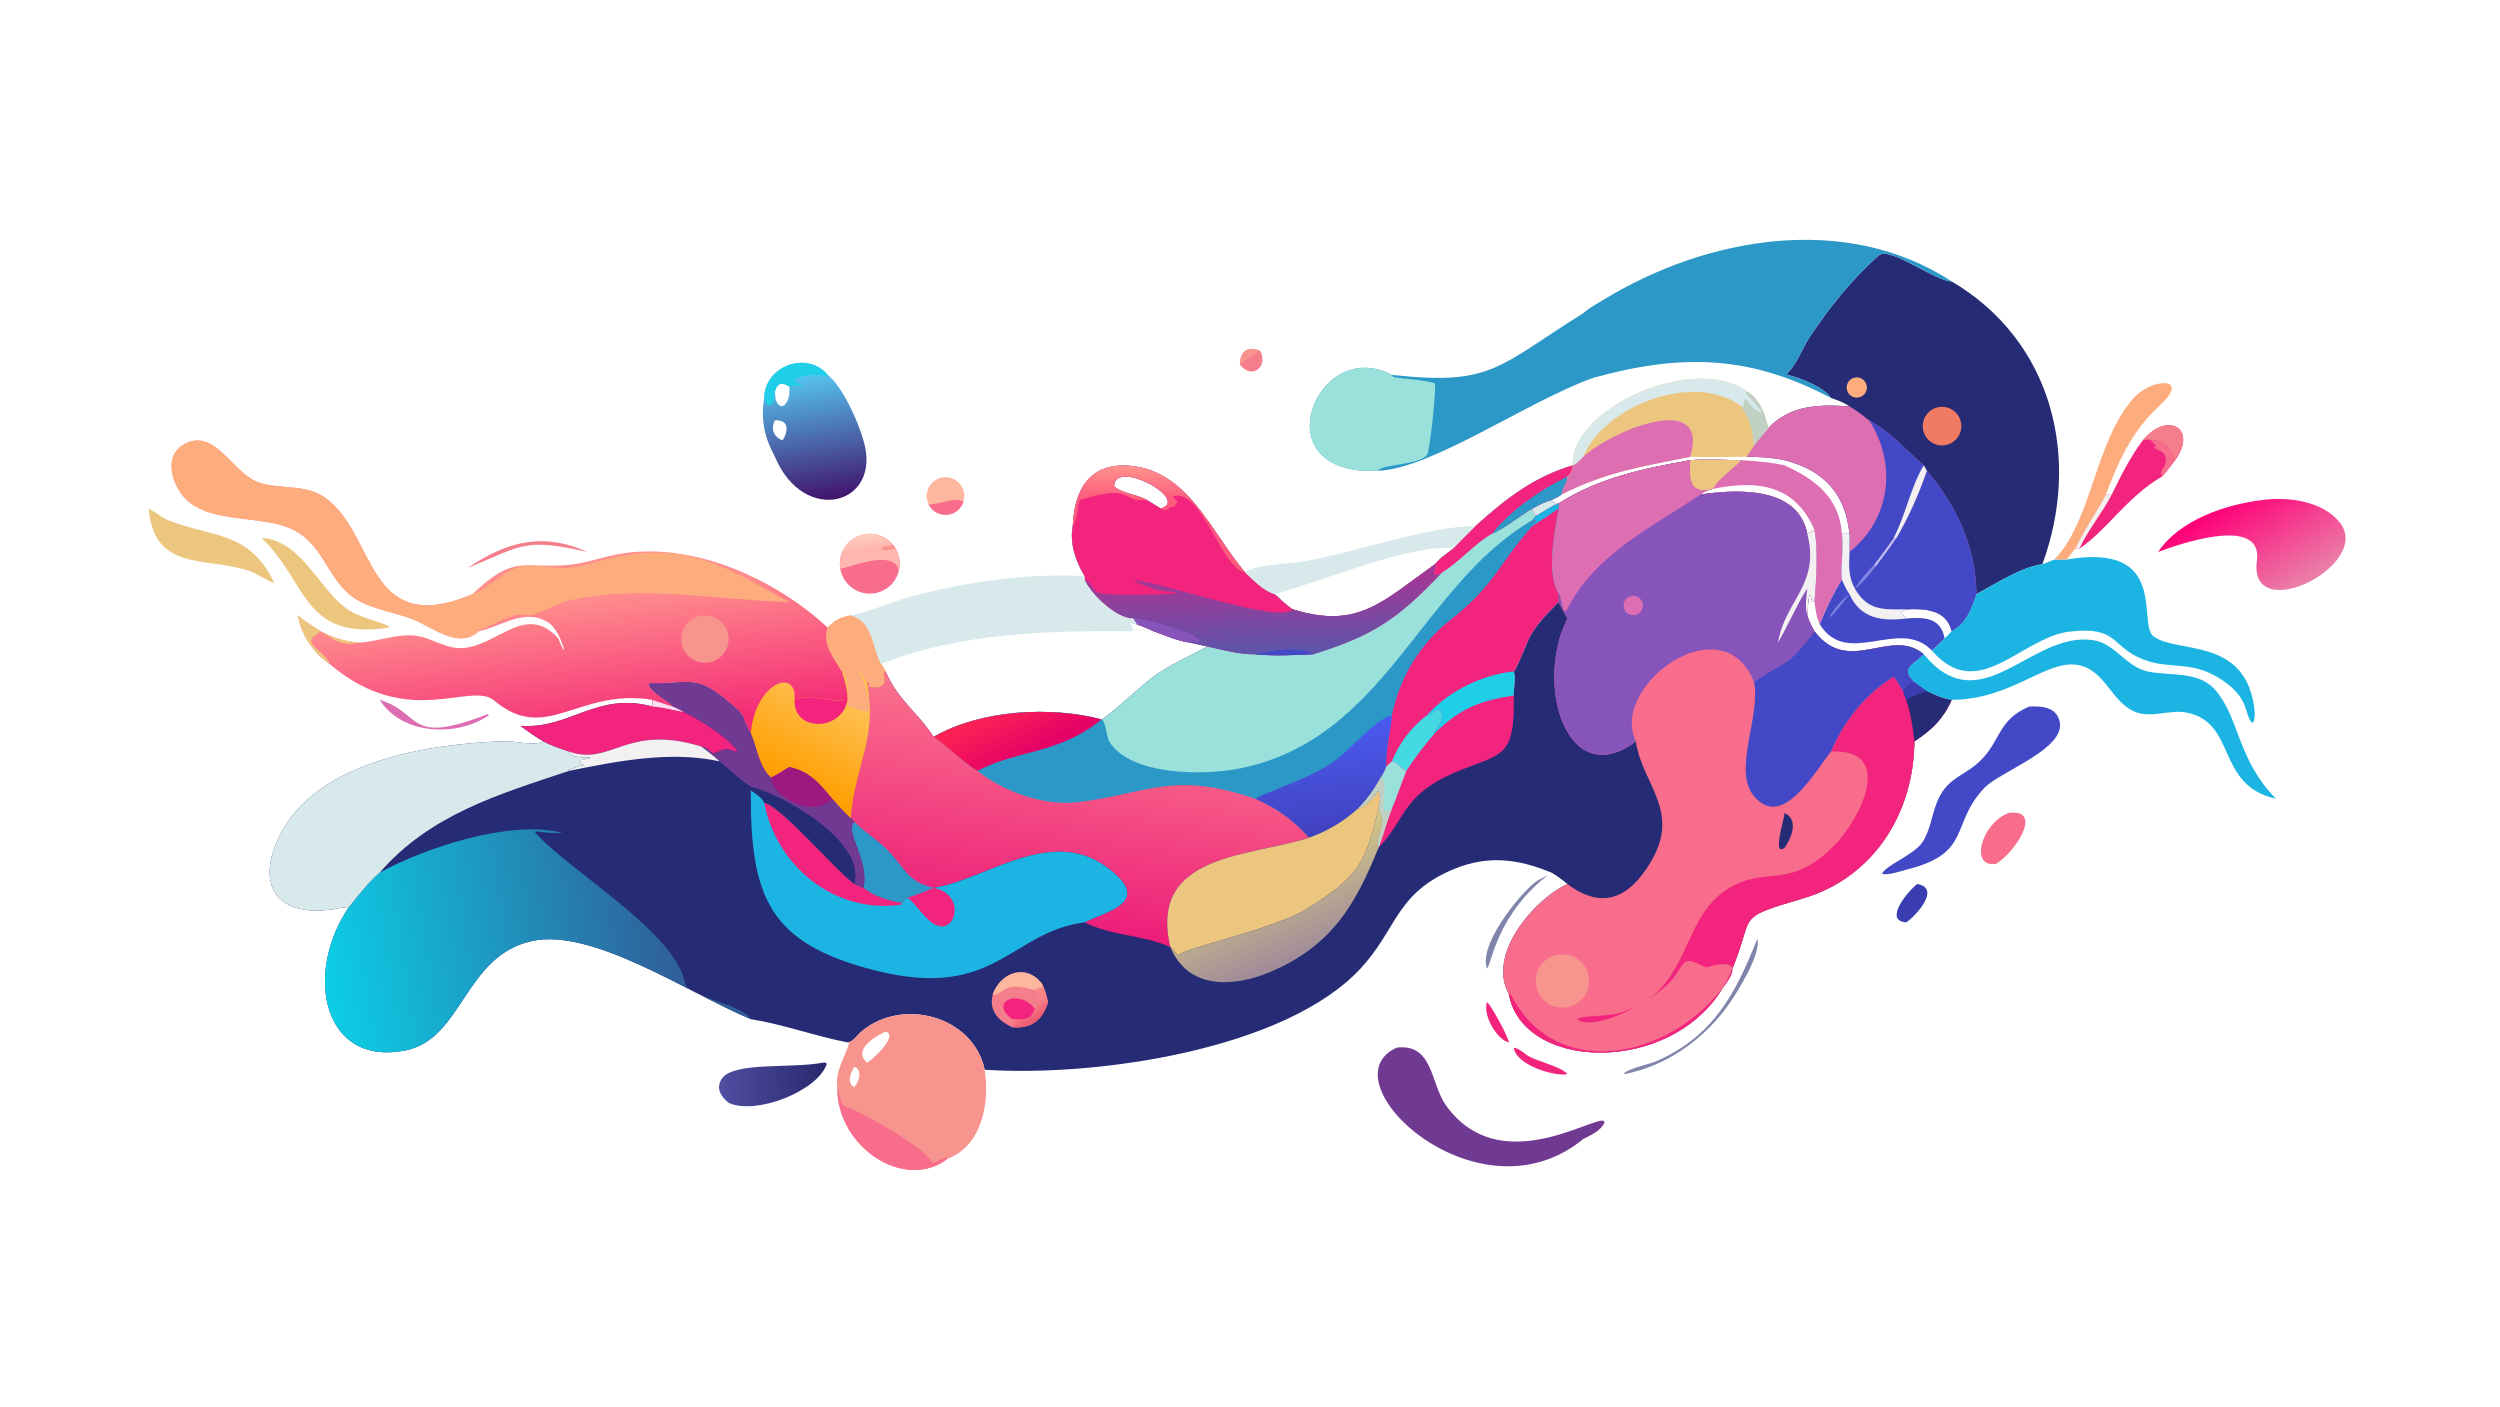 <?xml version="1.0" encoding="UTF-8"?> <svg xmlns="http://www.w3.org/2000/svg" xmlns:xlink="http://www.w3.org/1999/xlink" width="3839" height="2160" viewBox="0 0 3839 2160"><path fill="#262B75" transform="matrix(4.219 0 0 4.219 6.10352e-05 0)" d="M615.196 167.498C621.295 167.018 627.756 167.465 633.892 167.498C630.511 170.949 626.024 173.846 623.446 177.94L623.446 177.94C621.655 178.378 620.434 178.705 619.021 179.951C632.436 178.056 654.347 176.966 657.801 194.265L660.432 192.926C661.842 200.135 661.089 211.373 660.432 219.101L659.574 218.924C658.199 211.95 657.99 222.666 657.801 224.024C658.462 226.11 659.331 227.873 660.432 229.76C672.881 246.232 688.254 227.998 700.2 238.137C696.3 241.996 691.533 243.193 696.794 248.253C698.299 249.342 699.787 250.472 701.319 251.522C704.214 252.952 707.118 254.268 710.348 254.727C707.235 261.78 703.075 265.656 696.794 269.832C696.536 296.076 681.923 319.38 656.346 326.966C630.271 334.699 639.332 332.309 629.86 354.163C613.671 391.518 554.444 391.307 549.181 361.811C541.111 347.328 558.39 327.347 570.497 321.751C568.612 320.208 566.791 318.805 564.66 317.599L564.66 317.599C552.582 312.6 541.576 311.178 529.205 316.311C507.974 325.12 508.693 337.881 495.356 352.355C467.908 382.141 398.969 392.015 358.406 389.359C360.223 401.211 357.634 416.948 344.793 421.804C329.392 433.785 304.445 417.523 304.759 395.744C303.911 389.903 307.495 384.937 309.073 379.694L308.472 379.405C296.639 377.126 285.077 372.806 273.278 370.951C250.32 361.331 215.659 337.689 193.61 342.509C168.988 347.892 168.431 378.171 147.579 382.336C117.43 388.359 110.531 354.281 126.954 330.22C125.301 330.068 123.462 330.577 121.83 330.847C103.786 333.84 93.2 325.156 100.424 307.184C112.42 277.337 154.941 270.81 183.429 269.773C187.353 269.63 194.351 271.689 197.737 269.832C194.831 268.086 192.115 266.237 189.424 264.176C207.353 265.539 217.126 251.65 237.483 257.152L237.483 254.727L244.827 257.152C242.398 254.377 237.338 252.625 236.086 249.099L236.439 248.655C249.736 249.034 253.039 245.355 263.879 254.27C273.326 262.039 268.713 259.241 273.278 266.782L273.472 267.229C275.672 272.356 276.312 279.026 280.634 282.917C283.12 281.91 284.989 280.227 287.338 279.116C294.814 280.731 298.327 285.087 302.993 290.715C305.131 293.126 307.228 295.565 309.618 297.733C311.47 277.241 319.372 269.548 315.659 248.253L316.045 248.097L316.52 249.942C322.788 251.201 322.09 247.319 321.58 244.585L322.32 244.398C327.351 255.522 334.026 259.193 339.817 268.214C356.889 258.293 382.462 256.954 400.964 261.855C403.138 260.923 416.336 248.788 419.842 246.271C426.164 241.735 432.759 238.936 439.512 235.313C437.433 234.793 435.331 234.356 433.237 233.897C428.914 233.379 424.054 231.235 419.928 229.76C417.911 228.816 415.915 227.954 413.81 227.225L412.456 225.113C406.325 225.29 396.756 215.954 394.775 210.965L394.775 209.711C391.567 204.351 389.245 197.893 390.455 191.538C390.985 178.536 396.385 168.595 410.565 169.48C432.471 170.847 440.905 194.067 453.244 208.398L453.244 208.398C456.186 211.142 459.964 215.193 463.94 216.227C466.055 218.091 468.168 220.251 470.531 221.786C494.315 229.17 503.017 219.027 522.299 205.366C523.765 203.329 526.918 201.279 528.901 199.65C531.514 196.878 534.265 194.225 536.965 191.538C548.04 181.59 557.982 173.714 572.411 169.372C572.621 171.102 571.714 172.333 570.497 173.41C570.616 175.763 568.697 177.597 568.367 179.951C567.197 180.853 566.002 181.4 564.66 181.993C565.589 183.162 565.88 183.046 567.294 183.232C581.953 173.92 598.359 170.456 615.196 167.498ZM422.468 185.116C433.526 181.94 405.914 166.81 405.476 176.875C406.796 179.106 414.573 180.214 417.422 181.993C419.145 182.982 420.818 184.008 422.468 185.116ZM304.759 395.744C304.445 417.523 329.392 433.785 344.793 421.804C357.634 416.948 360.223 401.211 358.406 389.359L358.312 388.944C353.83 369.65 328.329 362.993 313.548 375.433C311.99 376.745 310.629 379.158 308.472 379.405L309.073 379.694C307.495 384.937 303.911 389.903 304.759 395.744Z"></path><path fill="#F86C8C" transform="matrix(4.219 0 0 4.219 6.10352e-05 0)" d="M615.196 167.498C621.295 167.018 627.756 167.465 633.892 167.498C630.511 170.949 626.024 173.846 623.446 177.94L623.446 177.94C621.655 178.378 620.434 178.705 619.021 179.951C632.436 178.056 654.347 176.966 657.801 194.265L660.432 192.926C661.842 200.135 661.089 211.373 660.432 219.101L659.574 218.924C658.199 211.95 657.99 222.666 657.801 224.024C658.462 226.11 659.331 227.873 660.432 229.76C672.881 246.232 688.254 227.998 700.2 238.137C696.3 241.996 691.533 243.193 696.794 248.253C698.299 249.342 699.787 250.472 701.319 251.522C704.214 252.952 707.118 254.268 710.348 254.727C707.235 261.78 703.075 265.656 696.794 269.832C696.536 296.076 681.923 319.38 656.346 326.966C630.271 334.699 639.332 332.309 629.86 354.163C613.671 391.518 554.444 391.307 549.181 361.811C541.111 347.328 558.39 327.347 570.497 321.751C580.496 329.318 589.677 328.821 597.569 318.529C614.471 296.487 597.691 286.546 595.422 269.832C570.506 288.585 558.303 249.201 570.497 225.113C569.35 223.137 568.263 221.174 567.294 219.101C567.462 218.178 567.331 217.165 567.294 216.227C562.706 208.44 565.74 193.544 567.294 185.116C567.271 184.487 567.286 183.86 567.294 183.232L567.294 183.232C581.953 173.92 598.359 170.456 615.196 167.498Z"></path><path fill="#8754BB" transform="matrix(4.219 0 0 4.219 6.10352e-05 0)" d="M615.196 167.498C621.295 167.018 627.756 167.465 633.892 167.498C630.511 170.949 626.024 173.846 623.446 177.94L623.446 177.94C621.655 178.378 620.434 178.705 619.021 179.951C632.436 178.056 654.347 176.966 657.801 194.265L660.432 192.926C661.842 200.135 661.089 211.373 660.432 219.101L659.574 218.924C658.199 211.95 657.99 222.666 657.801 224.024C658.462 226.11 659.331 227.873 660.432 229.76C649.434 244.322 649.543 240.104 638.387 248.253C627.045 219.38 585.621 249.684 595.422 269.832C570.506 288.585 558.303 249.201 570.497 225.113C569.35 223.137 568.263 221.174 567.294 219.101C567.462 218.178 567.331 217.165 567.294 216.227C562.706 208.44 565.74 193.544 567.294 185.116C567.271 184.487 567.286 183.86 567.294 183.232L567.294 183.232C581.953 173.92 598.359 170.456 615.196 167.498Z"></path><path fill="#DD6EB2" transform="matrix(4.219 0 0 4.219 6.10352e-05 0)" d="M615.196 167.498C621.295 167.018 627.756 167.465 633.892 167.498C630.511 170.949 626.024 173.846 623.446 177.94L623.446 177.94C621.655 178.378 620.434 178.705 619.021 179.951L618.629 180.217C601.599 191.67 580.405 201.696 570.351 221.933C569.004 224.644 567.971 217.102 567.652 216.165L567.294 216.227C562.706 208.44 565.74 193.544 567.294 185.116C567.271 184.487 567.286 183.86 567.294 183.232L567.294 183.232C581.953 173.92 598.359 170.456 615.196 167.498Z"></path><path fill="#ECC67F" transform="matrix(4.219 0 0 4.219 6.10352e-05 0)" d="M615.196 167.498C621.295 167.018 627.756 167.465 633.892 167.498C630.511 170.949 626.024 173.846 623.446 177.94C614.937 179.936 614.879 174.806 615.196 167.498Z"></path><path fill="#F2F0F1" transform="matrix(4.219 0 0 4.219 6.10352e-05 0)" d="M657.801 194.265L660.432 192.926C661.842 200.135 661.089 211.373 660.432 219.101L659.574 218.924C658.199 211.95 657.99 222.666 657.801 224.024C656.887 220.94 657.479 217.336 657.801 214.19C653.708 220.555 650.941 227.411 647.14 233.897C649.699 218.464 662.588 212.781 657.801 194.265Z"></path><path fill="#DD6EB2" transform="matrix(4.219 0 0 4.219 6.10352e-05 0)" d="M593.725 216.941C595.572 216.544 597.403 217.673 597.877 219.502C598.352 221.33 597.302 223.208 595.495 223.76C594.257 224.138 592.91 223.807 591.989 222.897C591.067 221.987 590.719 220.645 591.081 219.401C591.444 218.157 592.459 217.213 593.725 216.941Z"></path><path fill="#F2247D" transform="matrix(4.219 0 0 4.219 6.10352e-05 0)" d="M689.244 246.263C690.521 247.875 691.55 249.776 692.64 251.522C693.497 249.233 694.586 249.057 696.794 248.253C698.299 249.342 699.787 250.472 701.319 251.522C704.214 252.952 707.118 254.268 710.348 254.727C707.235 261.78 703.075 265.656 696.794 269.832C696.536 296.076 681.923 319.38 656.346 326.966C630.271 334.699 639.332 332.309 629.86 354.163C613.671 391.518 554.444 391.307 549.181 361.811L549.766 361.744C564.782 391.559 600.99 386.56 622.087 365.164C629.947 357.191 636.967 347.539 620.868 352.129C612.748 348.038 613.701 349.303 609.494 355.414C604.16 363.164 580.959 376.073 573.969 370.984C575.507 369.634 584.776 369.816 587.625 369.138C616.08 362.367 610.54 334.86 628.941 323.495C642.969 314.832 651.018 324.226 667.247 308.116C677.315 298.122 689.928 272.409 666.45 273.537C671.244 262.265 678.885 252.784 689.244 246.263Z"></path><path fill="#262B75" transform="matrix(4.219 0 0 4.219 6.10352e-05 0)" d="M696.794 248.253C698.299 249.342 699.787 250.472 701.319 251.522C704.214 252.952 707.118 254.268 710.348 254.727C707.235 261.78 703.075 265.656 696.794 269.832C696.215 264.63 695.451 259.714 693.819 254.727L692.64 251.522C693.497 249.233 694.586 249.057 696.794 248.253Z"></path><path fill="#3A3CB1" transform="matrix(4.219 0 0 4.219 6.10352e-05 0)" d="M696.794 248.253C698.299 249.342 699.787 250.472 701.319 251.522C698.652 252.234 696.274 253.498 693.819 254.727L692.64 251.522C693.497 249.233 694.586 249.057 696.794 248.253Z"></path><path fill="#4349C6" transform="matrix(4.219 0 0 4.219 6.10352e-05 0)" d="M660.432 229.76C672.881 246.232 688.254 227.998 700.2 238.137C696.3 241.996 691.533 243.193 696.794 248.253C694.586 249.057 693.497 249.233 692.64 251.522C691.55 249.776 690.521 247.875 689.244 246.263C678.885 252.784 671.244 262.265 666.45 273.537C661.7 279.18 651.038 298.59 641.394 292.433C628.199 284.01 641.264 262.197 638.387 248.253C649.543 240.104 649.434 244.322 660.432 229.76Z"></path><path fill="#F7948D" transform="matrix(4.219 0 0 4.219 6.10352e-05 0)" d="M566.209 347.648C569.595 346.76 573.196 347.763 575.636 350.274C578.077 352.784 578.979 356.413 577.997 359.773C577.016 363.134 574.303 365.707 570.895 366.508C565.719 367.726 560.525 364.555 559.242 359.393C557.96 354.231 561.064 348.996 566.209 347.648Z"></path><path fill="#262B75" transform="matrix(4.219 0 0 4.219 6.10352e-05 0)" d="M649.56 295.911C654.806 298.456 652.028 305.002 649.56 308.546C645.008 311.956 649.221 298.913 649.56 295.911Z"></path><path fill="#9BE1DB" transform="matrix(4.219 0 0 4.219 6.10352e-05 0)" d="M572.411 169.372C572.621 171.102 571.714 172.333 570.497 173.41C570.616 175.763 568.697 177.597 568.367 179.951C567.197 180.853 566.002 181.4 564.66 181.993C565.589 183.162 565.88 183.046 567.294 183.232L567.294 183.232C567.286 183.86 567.271 184.487 567.294 185.116C565.74 193.544 562.706 208.44 567.294 216.227C567.331 217.165 567.462 218.178 567.294 219.101C563.634 222.823 559.649 226.726 557.061 231.314C555.903 233.366 551.977 243.818 550.981 244.398C539.408 245.589 527.166 251.562 519.388 260.358C513.81 264.435 509.152 270.732 506.617 277.107L504.519 279.116C504.069 280.519 503.414 281.661 502.662 282.917C500.206 287.192 497.851 290.79 494.322 294.265C489.028 299.04 483.199 302.554 476.458 304.911C470.487 298.381 464.867 294.263 456.759 290.715C426.792 280.457 417.792 288.899 392.378 291.986C380.022 293.487 365.549 288.288 355.704 280.585C350.184 277.138 345.211 272.033 339.817 268.214C356.889 258.293 382.462 256.954 400.964 261.855C403.138 260.923 416.336 248.788 419.842 246.271C426.164 241.735 432.759 238.936 439.512 235.313C437.433 234.793 435.331 234.356 433.237 233.897C428.914 233.379 424.054 231.235 419.928 229.76C417.911 228.816 415.915 227.954 413.81 227.225L412.456 225.113C406.325 225.29 396.756 215.954 394.775 210.965L394.775 209.711C391.567 204.351 389.245 197.893 390.455 191.538C390.985 178.536 396.385 168.595 410.565 169.48C432.471 170.847 440.905 194.067 453.244 208.398L453.244 208.398C456.186 211.142 459.964 215.193 463.94 216.227C466.055 218.091 468.168 220.251 470.531 221.786C494.315 229.17 503.017 219.027 522.299 205.366C523.765 203.329 526.918 201.279 528.901 199.65C531.514 196.878 534.265 194.225 536.965 191.538C548.04 181.59 557.982 173.714 572.411 169.372ZM422.468 185.116C433.526 181.94 405.914 166.81 405.476 176.875C406.796 179.106 414.573 180.214 417.422 181.993C419.145 182.982 420.818 184.008 422.468 185.116Z"></path><path fill="#2B98C8" transform="matrix(4.219 0 0 4.219 6.10352e-05 0)" d="M557.683 185.116C559.962 183.905 562.155 182.683 564.66 181.993C565.589 183.162 565.88 183.046 567.294 183.232L567.294 183.232C567.286 183.86 567.271 184.487 567.294 185.116C565.74 193.544 562.706 208.44 567.294 216.227C567.331 217.165 567.462 218.178 567.294 219.101C563.634 222.823 559.649 226.726 557.061 231.314C555.903 233.366 551.977 243.818 550.981 244.398C539.408 245.589 527.166 251.562 519.388 260.358C513.81 264.435 509.152 270.732 506.617 277.107L504.519 279.116C504.069 280.519 503.414 281.661 502.662 282.917C500.206 287.192 497.851 290.79 494.322 294.265C489.028 299.04 483.199 302.554 476.458 304.911C470.487 298.381 464.867 294.263 456.759 290.715C426.792 280.457 417.792 288.899 392.378 291.986C380.022 293.487 365.549 288.288 355.704 280.585C350.184 277.138 345.211 272.033 339.817 268.214C356.889 258.293 382.462 256.954 400.964 261.855L400.964 261.855C402.273 262.04 402.898 268.523 403.746 269.896C411.56 282.561 438.753 282.197 451.05 279.745C504.314 269.125 516.687 213.388 557.683 189.344L559.136 187.707C558.225 186.892 557.966 186.295 557.683 185.116Z"></path><path fill="#F2247D" transform="matrix(4.219 0 0 4.219 6.10352e-05 0)" d="M557.683 185.116C559.962 183.905 562.155 182.683 564.66 181.993C565.589 183.162 565.88 183.046 567.294 183.232L567.294 183.232C567.286 183.86 567.271 184.487 567.294 185.116C565.74 193.544 562.706 208.44 567.294 216.227C567.331 217.165 567.462 218.178 567.294 219.101C563.634 222.823 559.649 226.726 557.061 231.314C555.903 233.366 551.977 243.818 550.981 244.398C539.408 245.589 527.166 251.562 519.388 260.358C513.81 264.435 509.152 270.732 506.617 277.107L504.519 279.116C504.261 273.148 506.054 266.374 506.617 260.358C509.373 246.848 516.686 234.533 527.488 225.97C544.65 212.365 544.212 206.847 557.683 191.538C558.084 190.735 558.818 190.23 559.093 189.356L557.683 189.344L559.136 187.707C558.225 186.892 557.966 186.295 557.683 185.116Z"></path><path fill="#D7E9EB" transform="matrix(4.219 0 0 4.219 6.10352e-05 0)" d="M557.683 185.116C559.962 183.905 562.155 182.683 564.66 181.993C565.589 183.162 565.88 183.046 567.294 183.232L567.294 183.232C564.332 184.212 561.878 186.272 559.136 187.707C558.225 186.892 557.966 186.295 557.683 185.116Z"></path><path fill="#1CB5E3" transform="matrix(4.219 0 0 4.219 6.10352e-05 0)" d="M567.294 183.232C567.286 183.86 567.271 184.487 567.294 185.116L557.683 191.538C558.084 190.735 558.818 190.23 559.093 189.356L557.683 189.344L559.136 187.707C561.878 186.272 564.332 184.212 567.294 183.232Z"></path><defs><linearGradient id="gradient_0" gradientUnits="userSpaceOnUse" x1="484.867" y1="302.711" x2="480.904" y2="264.712"><stop offset="0" stop-color="#4142BF"></stop><stop offset="1" stop-color="#4A5AEE"></stop></linearGradient></defs><path fill="url(#gradient_0)" transform="matrix(4.219 0 0 4.219 6.10352e-05 0)" d="M506.617 260.358C506.054 266.374 504.261 273.148 504.519 279.116C504.069 280.519 503.414 281.661 502.662 282.917C500.206 287.192 497.851 290.79 494.322 294.265C489.028 299.04 483.199 302.554 476.458 304.911C470.487 298.381 464.867 294.263 456.759 290.715C466.409 286.08 476.56 283.365 485.535 277.13C491.362 273.082 500.727 261.543 506.617 260.358Z"></path><defs><linearGradient id="gradient_1" gradientUnits="userSpaceOnUse" x1="365.806" y1="255.929" x2="375.559" y2="274.701"><stop offset="0" stop-color="#FE2254"></stop><stop offset="1" stop-color="#E50067"></stop></linearGradient></defs><path fill="url(#gradient_1)" transform="matrix(4.219 0 0 4.219 6.10352e-05 0)" d="M339.817 268.214C356.889 258.293 382.462 256.954 400.964 261.855L400.964 261.855C385.221 274.618 370.775 272.721 355.704 280.585C350.184 277.138 345.211 272.033 339.817 268.214Z"></path><path fill="#F2247D" transform="matrix(4.219 0 0 4.219 6.10352e-05 0)" d="M390.455 191.538C390.985 178.536 396.385 168.595 410.565 169.48C432.471 170.847 440.905 194.067 453.244 208.398L453.244 208.398C456.186 211.142 459.964 215.193 463.94 216.227C466.055 218.091 468.168 220.251 470.531 221.786C494.315 229.17 503.017 219.027 522.299 205.366L522.881 206.437C522.177 207.049 522.131 207.58 521.847 208.455L522.354 209.067C523.278 209.129 523.965 208.761 524.798 208.398C508.888 225.218 500.038 231.257 477.931 238.137C470.821 238.442 463.859 238.821 456.759 238.137C451.168 238.207 444.924 236.555 439.512 235.313C437.433 234.793 435.331 234.356 433.237 233.897C428.914 233.379 424.054 231.235 419.928 229.76C417.911 228.816 415.915 227.954 413.81 227.225L412.456 225.113C406.325 225.29 396.756 215.954 394.775 210.965L394.775 209.711C391.567 204.351 389.245 197.893 390.455 191.538ZM422.468 185.116C433.526 181.94 405.914 166.81 405.476 176.875C406.796 179.106 414.573 180.214 417.422 181.993C419.145 182.982 420.818 184.008 422.468 185.116Z"></path><defs><linearGradient id="gradient_2" gradientUnits="userSpaceOnUse" x1="459.582" y1="210.915" x2="460.3" y2="237.31"><stop offset="0" stop-color="#A23895"></stop><stop offset="1" stop-color="#5E54AB"></stop></linearGradient></defs><path fill="url(#gradient_2)" transform="matrix(4.219 0 0 4.219 6.10352e-05 0)" d="M522.299 205.366L522.881 206.437C522.177 207.049 522.131 207.58 521.847 208.455L522.354 209.067C523.278 209.129 523.965 208.761 524.798 208.398C508.888 225.218 500.038 231.257 477.931 238.137C470.821 238.442 463.859 238.821 456.759 238.137C451.168 238.207 444.924 236.555 439.512 235.313C437.433 234.793 435.331 234.356 433.237 233.897C428.914 233.379 424.054 231.235 419.928 229.76C417.911 228.816 415.915 227.954 413.81 227.225L412.456 225.113C406.325 225.29 396.756 215.954 394.775 210.965C397.188 211.418 397.669 214.733 399.538 215.658C402.282 217.015 424.33 216.452 428.144 215.926L428.12 215.648C418.815 214.445 422.826 215.517 412.691 211.51C416.873 209.696 465.555 227.617 470.531 221.786C494.315 229.17 503.017 219.027 522.299 205.366Z"></path><path fill="#8754BB" transform="matrix(4.219 0 0 4.219 6.10352e-05 0)" d="M412.456 225.113C415.403 224.624 435.655 230.364 436.572 233.088L436.286 233.675L433.664 233.18C433.516 233.401 433.303 233.64 433.237 233.897C428.914 233.379 424.054 231.235 419.928 229.76C417.911 228.816 415.915 227.954 413.81 227.225L412.456 225.113Z"></path><path fill="#4349C6" transform="matrix(4.219 0 0 4.219 6.10352e-05 0)" d="M456.759 238.137C462.004 237.003 473.708 234.899 477.931 238.137C470.821 238.442 463.859 238.821 456.759 238.137Z"></path><defs><linearGradient id="gradient_3" gradientUnits="userSpaceOnUse" x1="411.648" y1="181.817" x2="411.945" y2="170.223"><stop offset="0" stop-color="#FD5C7D"></stop><stop offset="1" stop-color="#FF918B"></stop></linearGradient></defs><path fill="url(#gradient_3)" transform="matrix(4.219 0 0 4.219 6.10352e-05 0)" d="M390.455 191.538C390.985 178.536 396.385 168.595 410.565 169.48C432.471 170.847 440.905 194.067 453.244 208.398C444.346 206.723 437.295 177.295 426.9 180.636L427.476 180.183L427.058 180.36C426.924 181.606 428.131 181.556 428.599 182.745L427.631 183.807L427.975 184.338L426.319 184.401C424.902 185.391 424.018 186.317 422.468 185.116C433.526 181.94 405.914 166.81 405.476 176.875C406.796 179.106 414.573 180.214 417.422 181.993C407.602 182.974 412.802 175.759 393.046 181.993C392.109 184.757 392.117 189.327 390.455 191.538Z"></path><path fill="#F2247D" transform="matrix(4.219 0 0 4.219 6.10352e-05 0)" d="M572.411 169.372C572.621 171.102 571.714 172.333 570.497 173.41C570.616 175.763 568.697 177.597 568.367 179.951C567.197 180.853 566.002 181.4 564.66 181.993C562.155 182.683 559.962 183.905 557.683 185.116C553.763 187.409 546.819 192.901 543.023 194.265C536.344 198.166 531.325 204.472 524.798 208.398C523.965 208.761 523.278 209.129 522.354 209.067L521.847 208.455C522.131 207.58 522.177 207.049 522.881 206.437L522.299 205.366C523.765 203.329 526.918 201.279 528.901 199.65C531.514 196.878 534.265 194.225 536.965 191.538C548.04 181.59 557.982 173.714 572.411 169.372Z"></path><path fill="#2B98C8" transform="matrix(4.219 0 0 4.219 6.10352e-05 0)" d="M570.497 173.41C570.616 175.763 568.697 177.597 568.367 179.951C567.197 180.853 566.002 181.4 564.66 181.993C562.155 182.683 559.962 183.905 557.683 185.116C553.763 187.409 546.819 192.901 543.023 194.265C550.167 185.426 560.407 178.455 570.497 173.41Z"></path><defs><linearGradient id="gradient_4" gradientUnits="userSpaceOnUse" x1="386.67" y1="336.922" x2="397.975" y2="259.375"><stop offset="0" stop-color="#ED1F7A"></stop><stop offset="1" stop-color="#FA6F8C"></stop></linearGradient></defs><path fill="url(#gradient_4)" transform="matrix(4.219 0 0 4.219 6.10352e-05 0)" d="M315.659 248.253L316.045 248.097L316.52 249.942C322.788 251.201 322.09 247.319 321.58 244.585L322.32 244.398C327.351 255.522 334.026 259.193 339.817 268.214C345.211 272.033 350.184 277.138 355.704 280.585C365.549 288.288 380.022 293.487 392.378 291.986C417.792 288.899 426.792 280.457 456.759 290.715C464.867 294.263 470.487 298.381 476.458 304.911C455.229 311.845 417.755 310.515 425.996 344.744C416.301 340.227 404.329 340.68 394.775 335.7C402.687 331.633 420.55 328.381 402.421 315.358C382.176 300.815 358.57 320.152 340.288 323.086L339.817 323.159L339.817 323.159C336.706 324.367 333.469 325.89 330.253 326.735L328.207 328.756C323.186 327.581 318.365 326.475 314.271 323.159C316.522 312.848 307.208 302.848 310.95 299.172L309.618 297.733C311.47 277.241 319.372 269.548 315.659 248.253Z"></path><path fill="#2B98C8" transform="matrix(4.219 0 0 4.219 6.10352e-05 0)" d="M314.271 323.159C316.522 312.848 307.208 302.848 310.95 299.172C314.643 302.817 319.147 305.518 322.806 309.152C329.5 315.8 329.841 320.735 339.817 323.159L339.817 323.159C336.706 324.367 333.469 325.89 330.253 326.735L328.207 328.756C323.186 327.581 318.365 326.475 314.271 323.159Z"></path><defs><linearGradient id="gradient_5" gradientUnits="userSpaceOnUse" x1="244.738" y1="329.588" x2="116.592" y2="349.889"><stop offset="0" stop-color="#305E99"></stop><stop offset="1" stop-color="#0CCEE6"></stop></linearGradient></defs><path fill="url(#gradient_5)" transform="matrix(4.219 0 0 4.219 6.10352e-05 0)" d="M138.211 317.599C154.438 308.673 185.681 298.183 204.634 303.147C201.188 303.419 198.259 302.947 194.89 302.57L194.742 302.914C207.345 317.356 246.941 339.602 249.551 358.813C253.433 363.452 270.197 365.678 273.278 370.951C250.32 361.331 215.659 337.689 193.61 342.509C168.988 347.892 168.431 378.171 147.579 382.336C117.43 388.359 110.531 354.281 126.954 330.22C130.476 325.833 133.907 321.26 138.211 317.599Z"></path><path fill="#1CB5E3" transform="matrix(4.219 0 0 4.219 6.10352e-05 0)" d="M273.278 287.638C274.842 288.705 277.465 290.281 278.154 292.15C284.422 293.475 303.802 316.43 310.95 321.751L314.271 323.159C318.365 326.475 323.186 327.581 328.207 328.756L330.253 326.735C333.469 325.89 336.706 324.367 339.817 323.159L339.817 323.159L340.288 323.086C358.57 320.152 382.176 300.815 402.421 315.358C420.55 328.381 402.687 331.633 394.775 335.7C367.629 339.2 362.299 364.329 318.387 353.174C279.898 343.396 273.019 326.59 273.278 287.638Z"></path><path fill="#F2247D" transform="matrix(4.219 0 0 4.219 6.10352e-05 0)" d="M278.154 292.15C284.422 293.475 303.802 316.43 310.95 321.751L314.271 323.159C318.365 326.475 323.186 327.581 328.207 328.756L328.32 328.879L328.196 329.255C304.001 332.839 282.532 315.369 278.154 292.15Z"></path><path fill="#F2247D" transform="matrix(4.219 0 0 4.219 6.10352e-05 0)" d="M339.817 323.159C351.268 325.37 348.226 339.122 341.397 336.965C337.092 335.606 333.964 329.416 330.253 326.735C333.469 325.89 336.706 324.367 339.817 323.159Z"></path><path fill="#D7E9EB" transform="matrix(4.219 0 0 4.219 6.10352e-05 0)" d="M197.737 269.832C200.755 271.392 203.868 272.453 207.08 273.537C207.628 275.941 212.784 275.673 214.732 275.668L214.677 275.995L211.479 276.654L210.937 277.554C213.956 280.144 215.526 276.73 206.93 280.235L207.08 280.585C181.947 288.988 156.575 296.353 138.211 317.599C133.907 321.26 130.476 325.833 126.954 330.22C125.301 330.068 123.462 330.577 121.83 330.847C103.786 333.84 93.2 325.156 100.424 307.184C112.42 277.337 154.941 270.81 183.429 269.773C187.353 269.63 194.351 271.689 197.737 269.832Z"></path><path fill="#F7948D" transform="matrix(4.219 0 0 4.219 6.10352e-05 0)" d="M308.472 379.405C310.629 379.158 311.99 376.745 313.548 375.433C328.329 362.993 353.83 369.65 358.312 388.944L358.406 389.359C360.223 401.211 357.634 416.948 344.793 421.804C329.392 433.785 304.445 417.523 304.759 395.744C303.911 389.903 307.495 384.937 309.073 379.694L308.472 379.405ZM315.659 386.797C317.383 385.85 327.327 376.703 322.32 375.467C318.595 377.18 310.116 382.118 315.659 386.797ZM310.95 395.744C312.489 393.708 313.703 390.949 311.889 388.717L310.95 388.281C309.65 390.491 308.002 394.059 310.95 395.744Z"></path><path fill="#F86C8C" transform="matrix(4.219 0 0 4.219 6.10352e-05 0)" d="M304.759 395.744C306.846 404.185 305.706 401.443 312.558 404.815C317.405 407.2 337.525 418.267 339.361 423.376C341.061 422.778 342.736 421.685 344.469 421.308L344.793 421.804C329.392 433.785 304.445 417.523 304.759 395.744Z"></path><path fill="#ECC67F" transform="matrix(4.219 0 0 4.219 6.10352e-05 0)" d="M501.734 287.638C502.693 290.533 502.278 291.436 501.734 294.265C497.087 314.262 494.435 319.155 475.63 330.837C463.727 338.232 431.324 344.918 428.812 347.706C427.722 346.826 427.17 345.5 425.996 344.744L425.996 344.744C417.755 310.515 455.229 311.845 476.458 304.911C483.199 302.554 489.028 299.04 494.322 294.265C497.255 293.695 499.91 289.94 501.734 287.638Z"></path><path fill="#F2247D" transform="matrix(4.219 0 0 4.219 6.10352e-05 0)" d="M550.981 244.398C551.9 246.756 550.915 250.54 550.981 253.14C551.367 276.874 546.532 273.852 529.099 281.358C510.286 289.457 511.442 298.701 501.734 308.546L501.734 308.546C499.813 305.436 505.365 300.679 501.734 294.265C502.278 291.436 502.693 290.533 501.734 287.638C499.91 289.94 497.255 293.695 494.322 294.265C497.851 290.79 500.206 287.192 502.662 282.917C503.414 281.661 504.069 280.519 504.519 279.116L506.617 277.107C509.152 270.732 513.81 264.435 519.388 260.358C527.166 251.562 539.408 245.589 550.981 244.398Z"></path><path fill="#1FCFE8" transform="matrix(4.219 0 0 4.219 6.10352e-05 0)" d="M550.981 244.398C551.9 246.756 550.915 250.54 550.981 253.14C538.782 254.926 531.13 258.026 522.299 266.782L521.642 266.648C523.282 264.447 526.04 261.475 524.301 258.676C521.977 257.699 521.986 259.995 519.388 260.358C527.166 251.562 539.408 245.589 550.981 244.398Z"></path><path fill="#45D9E3" transform="matrix(4.219 0 0 4.219 6.10352e-05 0)" d="M519.388 260.358C521.986 259.995 521.977 257.699 524.301 258.676C526.04 261.475 523.282 264.447 521.642 266.648L522.299 266.782C518.489 271.22 514.998 275.613 511.915 280.585C509.748 279.736 509.009 277.618 506.617 277.107C509.152 270.732 513.81 264.435 519.388 260.358Z"></path><path fill="#9BE1DB" transform="matrix(4.219 0 0 4.219 6.10352e-05 0)" d="M506.617 277.107C509.009 277.618 509.748 279.736 511.915 280.585C510.018 285.074 508.558 289.847 506.617 294.265C504.733 299.014 503.53 303.874 501.734 308.546C499.813 305.436 505.365 300.679 501.734 294.265C502.278 291.436 502.693 290.533 501.734 287.638C499.91 289.94 497.255 293.695 494.322 294.265C497.851 290.79 500.206 287.192 502.662 282.917C503.414 281.661 504.069 280.519 504.519 279.116L506.617 277.107Z"></path><path fill="#C0D0C2" transform="matrix(4.219 0 0 4.219 6.10352e-05 0)" d="M502.662 282.917C506.256 286.768 500.381 298.962 506.617 294.265C504.733 299.014 503.53 303.874 501.734 308.546C499.813 305.436 505.365 300.679 501.734 294.265C502.278 291.436 502.693 290.533 501.734 287.638C499.91 289.94 497.255 293.695 494.322 294.265C497.851 290.79 500.206 287.192 502.662 282.917Z"></path><path fill="#703992" transform="matrix(4.219 0 0 4.219 6.10352e-05 0)" d="M244.827 257.152C242.398 254.377 237.338 252.625 236.086 249.099L236.439 248.655C249.736 249.034 253.039 245.355 263.879 254.27C273.326 262.039 268.713 259.241 273.278 266.782L273.472 267.229C275.672 272.356 276.312 279.026 280.634 282.917C283.12 281.91 284.989 280.227 287.338 279.116C294.814 280.731 298.327 285.087 302.993 290.715C305.131 293.126 307.228 295.565 309.618 297.733L310.95 299.172C307.208 302.848 316.522 312.848 314.271 323.159L310.95 321.751C303.802 316.43 284.422 293.475 278.154 292.15C277.465 290.281 274.842 288.705 273.278 287.638L273.278 286.305C269.236 283.774 265.548 280.178 261.884 277.107C259.898 275.154 257.436 273.439 255.251 271.695C256.951 271.822 258.2 273.16 259.458 274.197C263.366 273.177 263.336 271.633 267.893 273.666L268.42 273.459C265.382 268.625 254.043 261.567 248.824 259.172C247.603 258.338 246.165 257.776 244.827 257.152Z"></path><path fill="#262B75" transform="matrix(4.219 0 0 4.219 6.10352e-05 0)" d="M273.278 286.305C286.697 289.906 315.188 306.799 310.95 321.751C303.802 316.43 284.422 293.475 278.154 292.15C277.465 290.281 274.842 288.705 273.278 287.638L273.278 286.305Z"></path><path fill="#9C1A80" transform="matrix(4.219 0 0 4.219 6.10352e-05 0)" d="M287.338 279.116C294.814 280.731 298.327 285.087 302.993 290.715C295.038 298.837 280.206 288.56 280.634 282.917C283.12 281.91 284.989 280.227 287.338 279.116Z"></path><defs><linearGradient id="gradient_6" gradientUnits="userSpaceOnUse" x1="461.6" y1="311.95" x2="476.383" y2="346.608"><stop offset="0" stop-color="#D4CA85"></stop><stop offset="1" stop-color="#A18C99"></stop></linearGradient></defs><path fill="url(#gradient_6)" transform="matrix(4.219 0 0 4.219 6.10352e-05 0)" d="M425.996 344.744C427.17 345.5 427.722 346.826 428.812 347.706C431.324 344.918 463.727 338.232 475.63 330.837C494.435 319.155 497.087 314.262 501.734 294.265C505.365 300.679 499.813 305.436 501.734 308.546L501.734 308.546C493.163 329.775 484.466 344.379 462.353 353.753C449.024 359.403 432.41 360.268 425.996 344.744Z"></path><path fill="#F2247D" transform="matrix(4.219 0 0 4.219 6.10352e-05 0)" d="M237.483 254.727L244.827 257.152C246.165 257.776 247.603 258.338 248.824 259.172C254.043 261.567 265.382 268.625 268.42 273.459L267.893 273.666C263.336 271.633 263.366 273.177 259.458 274.197C258.2 273.16 256.951 271.822 255.251 271.695C227.722 263.324 222.652 278.957 207.08 273.537C203.868 272.453 200.755 271.392 197.737 269.832C194.831 268.086 192.115 266.237 189.424 264.176C207.353 265.539 217.126 251.65 237.483 257.152L237.483 254.727Z"></path><path fill="#FDE1F0" transform="matrix(4.219 0 0 4.219 6.10352e-05 0)" d="M237.483 254.727L244.827 257.152C246.165 257.776 247.603 258.338 248.824 259.172C244.94 258.452 241.463 257.411 237.483 257.152L237.483 254.727Z"></path><path fill="#F2F0F1" transform="matrix(4.219 0 0 4.219 6.10352e-05 0)" d="M207.08 273.537C222.652 278.957 227.722 263.324 255.251 271.695C257.436 273.439 259.898 275.154 261.884 277.107C243.991 273.198 224.735 277.008 207.08 280.585L206.93 280.235C215.526 276.73 213.956 280.144 210.937 277.554L211.479 276.654L214.677 275.995L214.732 275.668C212.784 275.673 207.628 275.941 207.08 273.537Z"></path><path fill="#F47E8C" transform="matrix(4.219 0 0 4.219 6.10352e-05 0)" d="M361.356 361.811C364.313 353.866 373.585 350.508 379.376 358.206C380.415 360.338 380.924 362.455 381.451 364.749C379.548 371.343 375.19 374.593 368.312 373.855C363.186 371.385 359.833 367.801 361.356 361.811Z"></path><path fill="#FEB79F" transform="matrix(4.219 0 0 4.219 6.10352e-05 0)" d="M361.356 361.811C364.313 353.866 373.585 350.508 379.376 358.206L379.145 359.611C377.947 359.721 377.619 359.673 376.693 360.407C372.662 359.393 368.996 358.098 365.165 360.374C364.218 360.936 362.259 362.845 361.356 361.811Z"></path><path fill="#F2247D" transform="matrix(4.219 0 0 4.219 6.10352e-05 0)" d="M368.312 370.951C359.49 364.055 371.656 359.91 376.693 367.313C375.156 371.576 372.315 371.191 368.312 370.951Z"></path><defs><linearGradient id="gradient_7" gradientUnits="userSpaceOnUse" x1="376.41" y1="370.94" x2="373.669" y2="366.726"><stop offset="0" stop-color="#EF5C74"></stop><stop offset="1" stop-color="#F88588"></stop></linearGradient></defs><path fill="url(#gradient_7)" transform="matrix(4.219 0 0 4.219 6.10352e-05 0)" d="M379.376 358.206C380.415 360.338 380.924 362.455 381.451 364.749C379.548 371.343 375.19 374.593 368.312 373.855L368.929 372.516L368.312 370.951C372.315 371.191 375.156 371.576 376.693 367.313C379.912 365.156 378.437 363.056 376.693 360.407C377.619 359.673 377.947 359.721 379.145 359.611L379.376 358.206Z"></path><defs><linearGradient id="gradient_8" gradientUnits="userSpaceOnUse" x1="213.08" y1="268.714" x2="206.84" y2="218.179"><stop offset="0" stop-color="#F42976"></stop><stop offset="1" stop-color="#FF8D8D"></stop></linearGradient></defs><path fill="url(#gradient_8)" transform="matrix(4.219 0 0 4.219 6.10352e-05 0)" d="M174.247 229.76C167.042 236.484 157.406 228.269 150.37 225.458C142.667 222.38 133.168 221.695 126.71 215.939C119.055 209.115 117.227 198.611 107.552 193.252C94.712 186.141 71.412 192.462 64.11 176.589C61.372 170.638 61.488 163.854 68.345 161.069C78.973 156.751 84.865 172.611 94.462 175.705C102.197 178.199 110.709 176.118 117.832 180.818C137.05 193.498 132.789 232.983 171.976 216.227C187.235 201.774 189.728 206.934 206.223 205.672C212.21 205.214 218.105 203.11 223.983 201.917C250.842 196.464 281.684 210.22 301.263 228.456C303.802 225.74 305.978 224.673 309.618 224.024C317.734 226.012 317.353 235.51 320.661 241.649C321.252 242.547 321.863 243.422 322.32 244.398L321.58 244.585C322.09 247.319 322.788 251.201 316.52 249.942L316.045 248.097L315.659 248.253C319.372 269.548 311.47 277.241 309.618 297.733C307.228 295.565 305.131 293.126 302.993 290.715C298.327 285.087 294.814 280.731 287.338 279.116C284.989 280.227 283.12 281.91 280.634 282.917C276.312 279.026 275.672 272.356 273.472 267.229L273.278 266.782C268.713 259.241 273.326 262.039 263.879 254.27C253.039 245.355 249.736 249.034 236.439 248.655L236.086 249.099C237.338 252.625 242.398 254.377 244.827 257.152L237.483 254.727C210.494 250.317 198.848 270.995 179.865 254.979C171.269 247.727 148.595 265.994 119.932 241.649C113.649 237.172 109.991 231.519 108.355 224.024C115.385 229.49 121.276 232.971 130.387 233.897C137.094 233.671 143.839 230.747 150.458 231.284C157.362 231.844 162.35 236.857 169.758 235.747C182.05 233.905 191.753 219.703 203.245 232.394C207.472 243.386 204.515 229.84 199.664 226.645C191.201 221.071 182.491 227.998 174.247 229.76Z"></path><path fill="#FDAD7D" transform="matrix(4.219 0 0 4.219 6.10352e-05 0)" d="M174.247 229.76C167.042 236.484 157.406 228.269 150.37 225.458C142.667 222.38 133.168 221.695 126.71 215.939C119.055 209.115 117.227 198.611 107.552 193.252C94.712 186.141 71.412 192.462 64.11 176.589C61.372 170.638 61.488 163.854 68.345 161.069C78.973 156.751 84.865 172.611 94.462 175.705C102.197 178.199 110.709 176.118 117.832 180.818C137.05 193.498 132.789 232.983 171.976 216.227C178.065 214.365 182.13 208.504 188.366 206.549C194.349 204.673 200.881 207.28 206.997 206.639C212.119 206.103 217.334 204.326 222.357 203.164C250.466 196.656 264.504 206.746 287.338 219.101C261.383 218.487 233.788 212.76 208.046 218.324C203.087 219.397 198.987 222.168 194.248 223.686C192.193 224.344 189.792 223.32 187.733 223.825C183.238 224.926 178.862 227.888 174.372 229.353L174.247 229.76Z"></path><defs><linearGradient id="gradient_9" gradientUnits="userSpaceOnUse" x1="287.934" y1="284.793" x2="304.293" y2="253.104"><stop offset="0" stop-color="#FF9E00"></stop><stop offset="1" stop-color="#FEC052"></stop></linearGradient></defs><path fill="url(#gradient_9)" transform="matrix(4.219 0 0 4.219 6.10352e-05 0)" d="M309.618 224.024C317.734 226.012 317.353 235.51 320.661 241.649C321.252 242.547 321.863 243.422 322.32 244.398L321.58 244.585C322.09 247.319 322.788 251.201 316.52 249.942L316.045 248.097L315.659 248.253C319.372 269.548 311.47 277.241 309.618 297.733C307.228 295.565 305.131 293.126 302.993 290.715C298.327 285.087 294.814 280.731 287.338 279.116C284.989 280.227 283.12 281.91 280.634 282.917C276.312 279.026 275.672 272.356 273.472 267.229L273.278 266.782C274.971 248.089 290.318 242.953 289.185 254.727C295.203 252.287 302.156 256.028 308.472 254.727C308.558 251.231 307.455 247.704 306.433 244.398C303.416 239.298 299.302 234.718 301.263 228.456C303.802 225.74 305.978 224.673 309.618 224.024Z"></path><path fill="#FDAD7D" transform="matrix(4.219 0 0 4.219 6.10352e-05 0)" d="M309.618 224.024C317.734 226.012 317.353 235.51 320.661 241.649C321.252 242.547 321.863 243.422 322.32 244.398L321.58 244.585C322.09 247.319 322.788 251.201 316.52 249.942L316.045 248.097L315.659 248.253C306.281 235.549 317.548 248.926 316.226 258.822C313.639 259.167 311.103 257.296 308.472 257.152C308.758 252.846 308.88 248.496 307.061 244.479L306.433 244.398C303.416 239.298 299.302 234.718 301.263 228.456C303.802 225.74 305.978 224.673 309.618 224.024Z"></path><path fill="#F2247D" transform="matrix(4.219 0 0 4.219 6.10352e-05 0)" d="M289.185 254.727C295.203 252.287 302.156 256.028 308.472 254.727C306.652 266.061 288.768 266.768 289.185 254.727Z"></path><path fill="#ECC67F" transform="matrix(4.219 0 0 4.219 6.10352e-05 0)" d="M108.355 224.024C115.385 229.49 121.276 232.971 130.387 233.897C125.051 235.386 121 232.702 116.869 229.76C107.952 234.515 118.311 236.266 119.932 241.649C113.649 237.172 109.991 231.519 108.355 224.024Z"></path><path fill="#F7948D" transform="matrix(4.219 0 0 4.219 6.10352e-05 0)" d="M254.915 224.111C259.603 223.195 264.144 226.262 265.045 230.954C265.947 235.646 262.866 240.178 258.172 241.065C253.499 241.948 248.993 238.883 248.095 234.212C247.198 229.541 250.248 225.024 254.915 224.111Z"></path><path fill="#262B75" transform="matrix(4.219 0 0 4.219 6.10352e-05 0)" d="M666.45 144.871C664.029 141.048 655.332 137.578 650.972 136.563L650.556 136.469L650.416 135.898C654.1 132.505 655.772 127.079 658.504 122.931C665.456 112.371 674.287 101.288 683.857 92.927C687.757 89.52 704.627 102.525 710.348 102.425C747.204 124.139 757.505 166.87 743.366 205.366C735.429 206.486 726.401 212.511 719.383 216.227C717.573 221.619 715.676 226.903 710.348 229.76C708.595 221.918 700.587 221.408 693.819 221.786C685.48 221.901 679.725 222.299 675.065 214.19C672.687 209.842 672.943 205.68 673.158 200.889L673.158 194.265C671.647 179.71 663.951 171.259 649.56 167.498C645.032 166.533 640.33 166.254 635.709 166.256C636.668 164.952 637.539 163.623 638.387 162.245C640 159.985 641.792 157.913 643.607 155.818C651.681 147.242 662.2 147.201 673.158 147.901C671.077 146.479 668.839 145.635 666.45 144.871Z"></path><path fill="#DD6EB2" transform="matrix(4.219 0 0 4.219 6.10352e-05 0)" d="M643.607 155.818C651.681 147.242 662.2 147.201 673.158 147.901C675.73 149.429 678.009 151.145 680.333 153.022C687.931 156.997 693.759 163.858 700.2 169.372L701.319 171.336C712.275 184.405 719.116 198.986 719.383 216.227C717.573 221.619 715.676 226.903 710.348 229.76C708.595 221.918 700.587 221.408 693.819 221.786C685.48 221.901 679.725 222.299 675.065 214.19C672.687 209.842 672.943 205.68 673.158 200.889L673.158 194.265C671.647 179.71 663.951 171.259 649.56 167.498C645.032 166.533 640.33 166.254 635.709 166.256C636.668 164.952 637.539 163.623 638.387 162.245C640 159.985 641.792 157.913 643.607 155.818Z"></path><path fill="#4349C6" transform="matrix(4.219 0 0 4.219 6.10352e-05 0)" d="M701.319 171.336C712.275 184.405 719.116 198.986 719.383 216.227C717.573 221.619 715.676 226.903 710.348 229.76C708.595 221.918 700.587 221.408 693.819 221.786C685.48 221.901 679.725 222.299 675.065 214.19C677.676 212.641 680.154 209.094 682.219 206.779L682.219 205.366C684.699 202.32 686.907 198.966 689.244 195.801L690.261 195.801C694.871 187.864 698.329 179.989 701.319 171.336Z"></path><path fill="#C1BFF0" transform="matrix(4.219 0 0 4.219 6.10352e-05 0)" d="M682.219 205.366C684.699 202.32 686.907 198.966 689.244 195.801L690.261 195.801C687.712 199.567 684.982 203.17 682.219 206.779L682.219 205.366Z"></path><path fill="#4349C6" transform="matrix(4.219 0 0 4.219 6.10352e-05 0)" d="M680.333 153.022C687.931 156.997 693.759 163.858 700.2 169.372L701.319 171.336C698.329 179.989 694.871 187.864 690.261 195.801L689.244 195.801C686.907 198.966 684.699 202.32 682.219 205.366L682.219 206.779C680.154 209.094 677.676 212.641 675.065 214.19C672.687 209.842 672.943 205.68 673.158 200.889C688.071 189.135 690.593 168.848 680.333 153.022Z"></path><path fill="#F2F0F1" transform="matrix(4.219 0 0 4.219 6.10352e-05 0)" d="M700.2 169.372L701.319 171.336C698.329 179.989 694.871 187.864 690.261 195.801L689.244 195.801C693.57 187.552 695.585 176.861 700.2 169.372Z"></path><path fill="#8086E5" transform="matrix(4.219 0 0 4.219 6.10352e-05 0)" d="M675.065 214.19C677.058 211.011 679.721 208.149 682.219 205.366L682.219 206.779C680.154 209.094 677.676 212.641 675.065 214.19Z"></path><path fill="#F07B62" transform="matrix(4.219 0 0 4.219 6.10352e-05 0)" d="M705.871 148.144C708.38 147.79 710.885 148.815 712.427 150.826C713.968 152.838 714.306 155.524 713.312 157.856C712.318 160.187 710.145 161.801 707.626 162.08C703.812 162.503 700.365 159.785 699.886 155.977C699.406 152.169 702.071 148.681 705.871 148.144Z"></path><path fill="#FDAD7D" transform="matrix(4.219 0 0 4.219 6.10352e-05 0)" d="M674.985 137.45C676.972 136.989 678.955 138.229 679.41 140.218C679.866 142.207 678.619 144.187 676.629 144.636C674.649 145.083 672.679 143.843 672.226 141.863C671.773 139.883 673.007 137.909 674.985 137.45Z"></path><path fill="#2B98C8" transform="matrix(4.219 0 0 4.219 6.10352e-05 0)" d="M576.24 114.013C578.309 112.095 581.387 110.479 583.808 109.005C621.161 86.255 671.824 77.273 710.348 102.425C704.627 102.525 687.757 89.52 683.857 92.927C674.287 101.288 665.456 112.371 658.504 122.931C655.772 127.079 654.1 132.505 650.416 135.898L650.556 136.469L650.972 136.563C655.332 137.578 664.029 141.048 666.45 144.871C637.081 129.3 612.218 128.588 579.861 137.528C555.909 146.121 520.943 170.659 501.734 171.336C458.462 173.686 478.869 121.896 506.617 136.439C543.081 140.494 545.034 133.478 576.24 114.013Z"></path><path fill="#9BE1DB" transform="matrix(4.219 0 0 4.219 6.10352e-05 0)" d="M501.734 171.336C458.462 173.686 478.869 121.896 506.617 136.439L507.047 137.205C510.311 137.836 520.206 138.456 522.275 139.616C522.746 142.394 520.386 164.28 519.396 165.596C516.645 169.255 502.124 169.052 501.734 171.336Z"></path><path fill="#1CB5E3" transform="matrix(4.219 0 0 4.219 6.10352e-05 0)" d="M752.225 203.655C789.736 197.249 777.848 227.043 783.798 231.588C792.071 237.908 816.229 231.842 820.296 256.328C820.663 258.532 820.947 260.786 820.111 262.912L819.784 263.105C817.064 260.901 818.795 255.199 810.933 249.082C798.459 239.375 790.463 244.266 779.817 239.919C767.997 235.094 771.133 228.024 753.613 229.839C735.79 231.686 720.074 256.464 703.129 236.759C704.75 235.4 706.263 233.841 707.81 232.394L710.348 229.76C715.676 226.903 717.573 221.619 719.383 216.227C726.401 212.511 735.429 206.486 743.366 205.366C744.829 204.913 746.293 204.22 747.722 203.655L752.225 203.655Z"></path><path fill="#D7E9EB" transform="matrix(4.219 0 0 4.219 6.10352e-05 0)" d="M394.775 209.711L394.775 210.965C396.756 215.954 406.325 225.29 412.456 225.113L413.81 227.225L411.222 226.87C411.969 227.772 412.302 228.593 412.456 229.76C381.786 229.512 349.651 230.18 320.661 241.649C317.353 235.51 317.734 226.012 309.618 224.024C316.834 222.58 323.937 219.256 331.069 217.289C350.966 211.802 374.17 208.535 394.775 209.711Z"></path><path fill="#ECC67F" transform="matrix(4.219 0 0 4.219 6.10352e-05 0)" d="M572.411 169.372C571.587 148.721 616.38 128.54 635.709 142.412C640.493 145.151 642.444 150.737 643.607 155.818C641.792 157.913 640 159.985 638.387 162.245C637.539 163.623 636.668 164.952 635.709 166.256C628.87 166.354 622.035 166.441 615.196 166.256C597.502 169.885 585.134 171.589 568.367 179.951C568.697 177.597 570.616 175.763 570.497 173.41C571.714 172.333 572.621 171.102 572.411 169.372Z"></path><path fill="#DD6EB2" transform="matrix(4.219 0 0 4.219 6.10352e-05 0)" d="M576.24 166.256C586.397 156.869 622.494 141.704 615.196 166.256C597.502 169.885 585.134 171.589 568.367 179.951C568.697 177.597 570.616 175.763 570.497 173.41C571.714 172.333 572.621 171.102 572.411 169.372C573.954 168.756 575.08 167.404 576.24 166.256Z"></path><path fill="#D7E9EB" transform="matrix(4.219 0 0 4.219 6.10352e-05 0)" d="M572.411 169.372C571.587 148.721 616.38 128.54 635.709 142.412C640.493 145.151 642.444 150.737 643.607 155.818C641.792 157.913 640 159.985 638.387 162.245C638.115 156.366 636.96 152.903 633.892 147.901C616.631 135.01 583.891 147.626 576.24 166.256C575.08 167.404 573.954 168.756 572.411 169.372Z"></path><path fill="#C0D0C2" transform="matrix(4.219 0 0 4.219 6.10352e-05 0)" d="M635.709 142.412C640.493 145.151 642.444 150.737 643.607 155.818C641.792 157.913 640 159.985 638.387 162.245C638.115 156.366 636.96 152.903 633.892 147.901L634.593 147.548C634.602 146.615 634.735 146.005 635.197 145.213L635.108 145.201C636.532 145.768 637.348 148.68 640.932 150.23L641.252 149.957C639.465 147.567 637.423 145.388 635.416 143.186L635.709 142.412Z"></path><path fill="#1CB5E3" transform="matrix(4.219 0 0 4.219 6.10352e-05 0)" d="M700.2 238.137C721.015 263.396 739.019 229.782 761.678 232.971C769.978 234.139 773.667 242.728 781.811 244.421C790.072 246.137 800.371 244.042 806.49 251.334C815.225 261.743 814.392 276.553 828.39 290.715C806.36 285.792 814.319 263.35 796.169 259.419C789.851 258.051 783.429 261.488 777.332 259.17C768.454 255.795 766.318 243.709 756.174 242.012C744.599 240.077 732.342 254.578 710.348 254.727C707.118 254.268 704.214 252.952 701.319 251.522C699.787 250.472 698.299 249.342 696.794 248.253C691.533 243.193 696.3 241.996 700.2 238.137Z"></path><defs><linearGradient id="gradient_10" gradientUnits="userSpaceOnUse" x1="299.779" y1="181.893" x2="292.937" y2="136.586"><stop offset="0" stop-color="#41146C"></stop><stop offset="1" stop-color="#55C4F0"></stop></linearGradient></defs><path fill="url(#gradient_10)" transform="matrix(4.219 0 0 4.219 6.10352e-05 0)" d="M278.154 144.871C278.271 133.303 293.642 127.408 301.263 136.439C306.89 141.023 312.285 153.322 314.271 160.261C321.373 183.816 292.595 191.509 282.047 166.256C278.278 159.245 276.814 152.765 278.154 144.871ZM287.338 140.74C284.837 139.107 283.011 139.188 282.047 142.412C282.275 144.835 281.959 146.551 284.295 147.914L285.402 147.571C287.447 145.501 287.303 143.505 287.338 140.74ZM284.845 160.261C287.185 156.558 286.98 152.691 282.047 153.022C280.385 155.978 281.656 159.166 284.845 160.261Z"></path><path fill="#1FCFE8" transform="matrix(4.219 0 0 4.219 6.10352e-05 0)" d="M278.154 144.871C278.271 133.303 293.642 127.408 301.263 136.439L300.812 136.997C298.119 135.432 282.065 137.802 292.625 140.202C290.895 140.272 288.987 140.197 287.338 140.74C284.837 139.107 283.011 139.188 282.047 142.412C281.856 144.207 281.795 145.756 280.687 147.254L279.883 147.617C278.74 146.761 278.583 146.207 278.154 144.871Z"></path><defs><linearGradient id="gradient_11" gradientUnits="userSpaceOnUse" x1="811.112" y1="182.741" x2="831.263" y2="216.023"><stop offset="0" stop-color="#FF0078"></stop><stop offset="1" stop-color="#EA7EA8"></stop></linearGradient></defs><path fill="url(#gradient_11)" transform="matrix(4.219 0 0 4.219 6.10352e-05 0)" d="M823.454 181.993C832.785 180.69 845.326 182.382 851.516 190.052C864.164 205.727 817.711 228.654 821.504 203.655C823.165 187.402 792.557 198.276 785.478 200.889C793.412 189.163 810.05 183.594 823.454 181.993Z"></path><path fill="#703992" transform="matrix(4.219 0 0 4.219 6.10352e-05 0)" d="M508.404 381.299C521.762 379.736 520.603 394.464 526.361 402.428C545.389 428.749 578.315 407.082 583.635 407.884L584.012 408.57C582.557 411.717 579.132 413.037 576.24 414.592C537.767 446.139 481.761 393.246 508.404 381.299Z"></path><path fill="#4349C6" transform="matrix(4.219 0 0 4.219 6.10352e-05 0)" d="M738.597 257.152C743.09 256.985 748.308 257.208 749.633 262.488C752.16 272.564 727.941 280.771 722.235 286.798C709.668 300.072 718.004 310.574 693.819 316.546C691.347 317.192 687.439 318.617 684.99 318.086C686.226 314.967 696.487 311.185 699.549 306.766C702.577 302.395 703.084 296.671 705.063 291.804C708.771 282.688 715.288 282.552 721.168 276.517C728.311 269.188 727.318 261.95 738.597 257.152Z"></path><path fill="#DD6EB2" transform="matrix(4.219 0 0 4.219 6.10352e-05 0)" d="M633.892 167.498C638.951 167.792 644.617 168.279 649.56 169.372C660.887 174.586 669.487 181.225 670.409 194.265C671.091 199.901 669.97 205.379 670.409 210.965C667.351 215.927 664.489 221.801 662.351 227.225C661.107 224.714 660.841 221.839 660.432 219.101C661.089 211.373 661.842 200.135 660.432 192.926C653.48 176.582 639.902 174.568 623.446 177.94L623.446 177.94C626.024 173.846 630.511 170.949 633.892 167.498Z"></path><path fill="#4349C6" transform="matrix(4.219 0 0 4.219 6.10352e-05 0)" d="M670.409 194.265L673.158 194.265L673.158 200.889C672.943 205.68 672.687 209.842 675.065 214.19C679.725 222.299 685.48 221.901 693.819 221.786L691.874 222.927C692.296 223.935 693.248 224.167 693.819 225.113C700.521 224.567 706.32 224.734 707.81 232.394C706.263 233.841 704.75 235.4 703.129 236.759C691.267 224.472 672.4 243.359 662.351 227.225C664.489 221.801 667.351 215.927 670.409 210.965C669.97 205.379 671.091 199.901 670.409 194.265Z"></path><path fill="#F2F0F1" transform="matrix(4.219 0 0 4.219 6.10352e-05 0)" d="M670.409 194.265L673.158 194.265L673.158 200.889C672.943 205.68 672.687 209.842 675.065 214.19C679.725 222.299 685.48 221.901 693.819 221.786L691.874 222.927C692.296 223.935 693.248 224.167 693.819 225.113C684.945 226.262 677.034 225.087 673.158 216.227L673.158 216.227C671.966 214.588 671.21 212.816 670.409 210.965C669.97 205.379 671.091 199.901 670.409 194.265Z"></path><path fill="#8086E5" transform="matrix(4.219 0 0 4.219 6.10352e-05 0)" d="M673.158 216.227L673.158 216.227C660.439 232.871 667.404 220.182 673.158 216.227Z"></path><path fill="#D7E9EB" transform="matrix(4.219 0 0 4.219 6.10352e-05 0)" d="M453.244 208.398C456.117 205.521 469.588 205.15 474.048 204.419C492.222 201.44 519.867 191.354 536.965 191.538C534.265 194.225 531.514 196.878 528.901 199.65C514.974 197.44 480.384 211.841 463.94 216.227C459.964 215.193 456.186 211.142 453.244 208.398Z"></path><path fill="#F2247D" transform="matrix(4.219 0 0 4.219 6.10352e-05 0)" d="M779.926 160.261C788.817 149.53 800.03 155.839 791.702 167.498C790.156 169.461 788.669 171.586 786.966 173.41C774.124 180.875 766.795 193.067 756.885 199.65C756.264 199.812 755.977 199.843 755.362 199.65C757.214 195.028 763.748 185.247 766.513 179.951C767.234 180.043 767.945 180.218 768.643 179.951C772.031 173.078 775.269 166.381 779.926 160.261Z"></path><path fill="#F47E8C" transform="matrix(4.219 0 0 4.219 6.10352e-05 0)" d="M779.926 160.261C788.817 149.53 800.03 155.839 791.702 167.498C789.136 163.111 788.381 160.096 782.786 160.261L782.388 159.892C781.525 159.914 780.766 160.065 779.926 160.261Z"></path><path fill="#F2F0F1" transform="matrix(4.219 0 0 4.219 6.10352e-05 0)" d="M755.362 199.65C757.214 195.028 763.748 185.247 766.513 179.951C767.234 180.043 767.945 180.218 768.643 179.951C765.211 186.732 759.917 192.873 756.885 199.65C756.264 199.812 755.977 199.843 755.362 199.65Z"></path><path fill="#F86C8C" transform="matrix(4.219 0 0 4.219 6.10352e-05 0)" d="M782.786 160.261C788.381 160.096 789.136 163.111 791.702 167.498C790.156 169.461 788.669 171.586 786.966 173.41C785.642 170.805 788.37 170.323 788.32 167.598C788.253 163.908 785.255 164.134 783.835 162.814L784.911 162.484L782.786 160.261Z"></path><path fill="#FDAD7D" transform="matrix(4.219 0 0 4.219 6.10352e-05 0)" d="M747.722 203.655C761.433 189.592 762.273 161.39 776.351 145.097C782.921 137.495 797.806 136.83 786.097 147.59C776.033 156.837 771.27 167.386 766.513 179.951C763.748 185.247 757.214 195.028 755.362 199.65C754.32 200.986 753.295 202.341 752.225 203.655L747.722 203.655Z"></path><path fill="#ECC67F" transform="matrix(4.219 0 0 4.219 6.10352e-05 0)" d="M54.084 185.116C56.618 186.208 58.643 188.381 61.386 189.437C77.716 195.73 90.93 193.312 99.862 212.259C96.343 211.042 93.411 208.554 89.813 207.489C73.453 202.647 56.254 207.727 54.084 185.116Z"></path><defs><linearGradient id="gradient_12" gradientUnits="userSpaceOnUse" x1="299.581" y1="394.481" x2="262.582" y2="395.01"><stop offset="0" stop-color="#2A296E"></stop><stop offset="1" stop-color="#4F4DA1"></stop></linearGradient></defs><path fill="url(#gradient_12)" transform="matrix(4.219 0 0 4.219 6.10352e-05 0)" d="M299.368 386.797L300.49 386.732L300.916 387.254C297.625 397.094 275.317 405.931 265.301 401.448C262.324 399.188 260.471 396.001 262.723 392.615C266.887 386.352 288.01 389.001 299.368 386.797Z"></path><path fill="#F86C8C" transform="matrix(4.219 0 0 4.219 6.10352e-05 0)" d="M305.864 207.098C304.981 202.181 307.556 197.295 312.109 195.244C316.663 193.193 322.027 194.504 325.123 198.423C325.445 198.831 325.737 199.261 325.998 199.711C327.445 202.208 327.842 205.178 327.102 207.967C325.792 212.901 321.233 216.262 316.134 216.054C311.035 215.845 306.766 212.122 305.864 207.098Z"></path><defs><linearGradient id="gradient_13" gradientUnits="userSpaceOnUse" x1="315.195" y1="199.949" x2="314.43" y2="194.893"><stop offset="0" stop-color="#FEB6AF"></stop><stop offset="1" stop-color="#FFCEBB"></stop></linearGradient></defs><path fill="url(#gradient_13)" transform="matrix(4.219 0 0 4.219 6.10352e-05 0)" d="M305.864 207.098C304.981 202.181 307.556 197.295 312.109 195.244C316.663 193.193 322.027 194.504 325.123 198.423C325.445 198.831 325.737 199.261 325.998 199.711C327.445 202.208 327.842 205.178 327.102 207.967C326.028 199.922 311.169 205.755 305.864 207.098Z"></path><path fill="#F7948D" transform="matrix(4.219 0 0 4.219 6.10352e-05 0)" d="M325.998 199.711C324.746 199.776 321.263 200.828 320.283 199.724L321.465 200.022L320.801 199.287C322.276 198.759 323.562 198.538 325.123 198.423C325.445 198.831 325.737 199.261 325.998 199.711Z"></path><path fill="#ECC67F" transform="matrix(4.219 0 0 4.219 6.10352e-05 0)" d="M95.169 195.801C109.254 196.449 115.967 213.908 125.813 221.28C130.386 224.705 136.302 225.617 141.475 227.836L141.485 228.456C109.889 233.11 112.145 211.825 95.169 195.801Z"></path><path fill="#F86C8C" transform="matrix(4.219 0 0 4.219 6.10352e-05 0)" d="M731.005 295.911C744.202 294.143 733.123 310.656 726.427 314.459C716.733 315.784 721.129 299.778 731.005 295.911Z"></path><path fill="#FEB79F" transform="matrix(4.219 0 0 4.219 6.10352e-05 0)" d="M338 183.625C336.605 180.853 337.243 177.489 339.556 175.421C341.87 173.352 345.283 173.094 347.881 174.791C350.48 176.488 351.616 179.717 350.653 182.668C349.791 185.311 347.419 187.173 344.647 187.383C341.875 187.593 339.251 186.109 338 183.625Z"></path><path fill="#F86C8C" transform="matrix(4.219 0 0 4.219 6.10352e-05 0)" d="M338 183.625C341.52 183.621 347.782 180.719 350.653 182.668C349.791 185.311 347.419 187.173 344.647 187.383C341.875 187.593 339.251 186.109 338 183.625Z"></path><path fill="#3A3CB1" transform="matrix(4.219 0 0 4.219 6.10352e-05 0)" d="M697.815 321.751C706.616 323.213 697.287 333.433 693.819 335.7C685.192 335.174 694.903 323.847 697.815 321.751Z"></path><path fill="#7F84AB" transform="matrix(4.219 0 0 4.219 6.10352e-05 0)" d="M639.646 341.648C640.966 347.369 632.733 360.462 629.453 365.223C620.638 378.013 606.5 388.144 591.061 390.972C591.039 389.369 600.785 387.14 602.444 386.423C623.84 377.187 631.679 361.551 639.646 341.648Z"></path><path fill="#F47E8C" transform="matrix(4.219 0 0 4.219 6.10352e-05 0)" d="M451.287 132.678C451.383 127.911 454.093 125.776 458.639 127.661C461.843 133.451 455.541 138.35 451.287 132.678Z"></path><path fill="#F7948D" transform="matrix(4.219 0 0 4.219 6.10352e-05 0)" d="M451.287 132.678C451.383 127.911 454.093 125.776 458.639 127.661C456.296 129.349 453.403 130.759 451.287 132.678Z"></path><path fill="#F47E8C" transform="matrix(4.219 0 0 4.219 6.10352e-05 0)" d="M170.173 206.779C184.501 196.916 197.878 193.679 213.836 200.889C190.96 195.824 190.582 198.268 170.173 206.779L170.173 206.779Z"></path><path fill="#DD6EB2" transform="matrix(4.219 0 0 4.219 6.10352e-05 0)" d="M138.211 254.727C154.053 259.511 147.596 271.589 177.546 259.898L177.913 260.358L177.575 260.585C165.949 268.296 146.301 267.496 138.211 254.727Z"></path><path fill="#F2247D" transform="matrix(4.219 0 0 4.219 6.10352e-05 0)" d="M550.981 381.299C553.264 381.686 554.821 383.598 556.794 384.651C560.056 386.392 568.847 388.521 570.497 390.972C565.674 391.913 551.631 387.553 550.981 381.299Z"></path><path fill="#7F84AB" transform="matrix(4.219 0 0 4.219 6.10352e-05 0)" d="M564.66 317.599L564.66 317.599C544.822 332.088 542.816 351.23 541.252 352.538C538.084 344.008 552.394 326.34 558.521 321.272C560.437 319.687 562.825 319.215 564.66 317.599Z"></path><path fill="#F2247D" transform="matrix(4.219 0 0 4.219 6.10352e-05 0)" d="M541.211 364.749C542.539 365.406 549.31 378.042 549.181 379.405C544.604 378.297 539.649 369.286 541.211 364.749Z"></path></svg> 